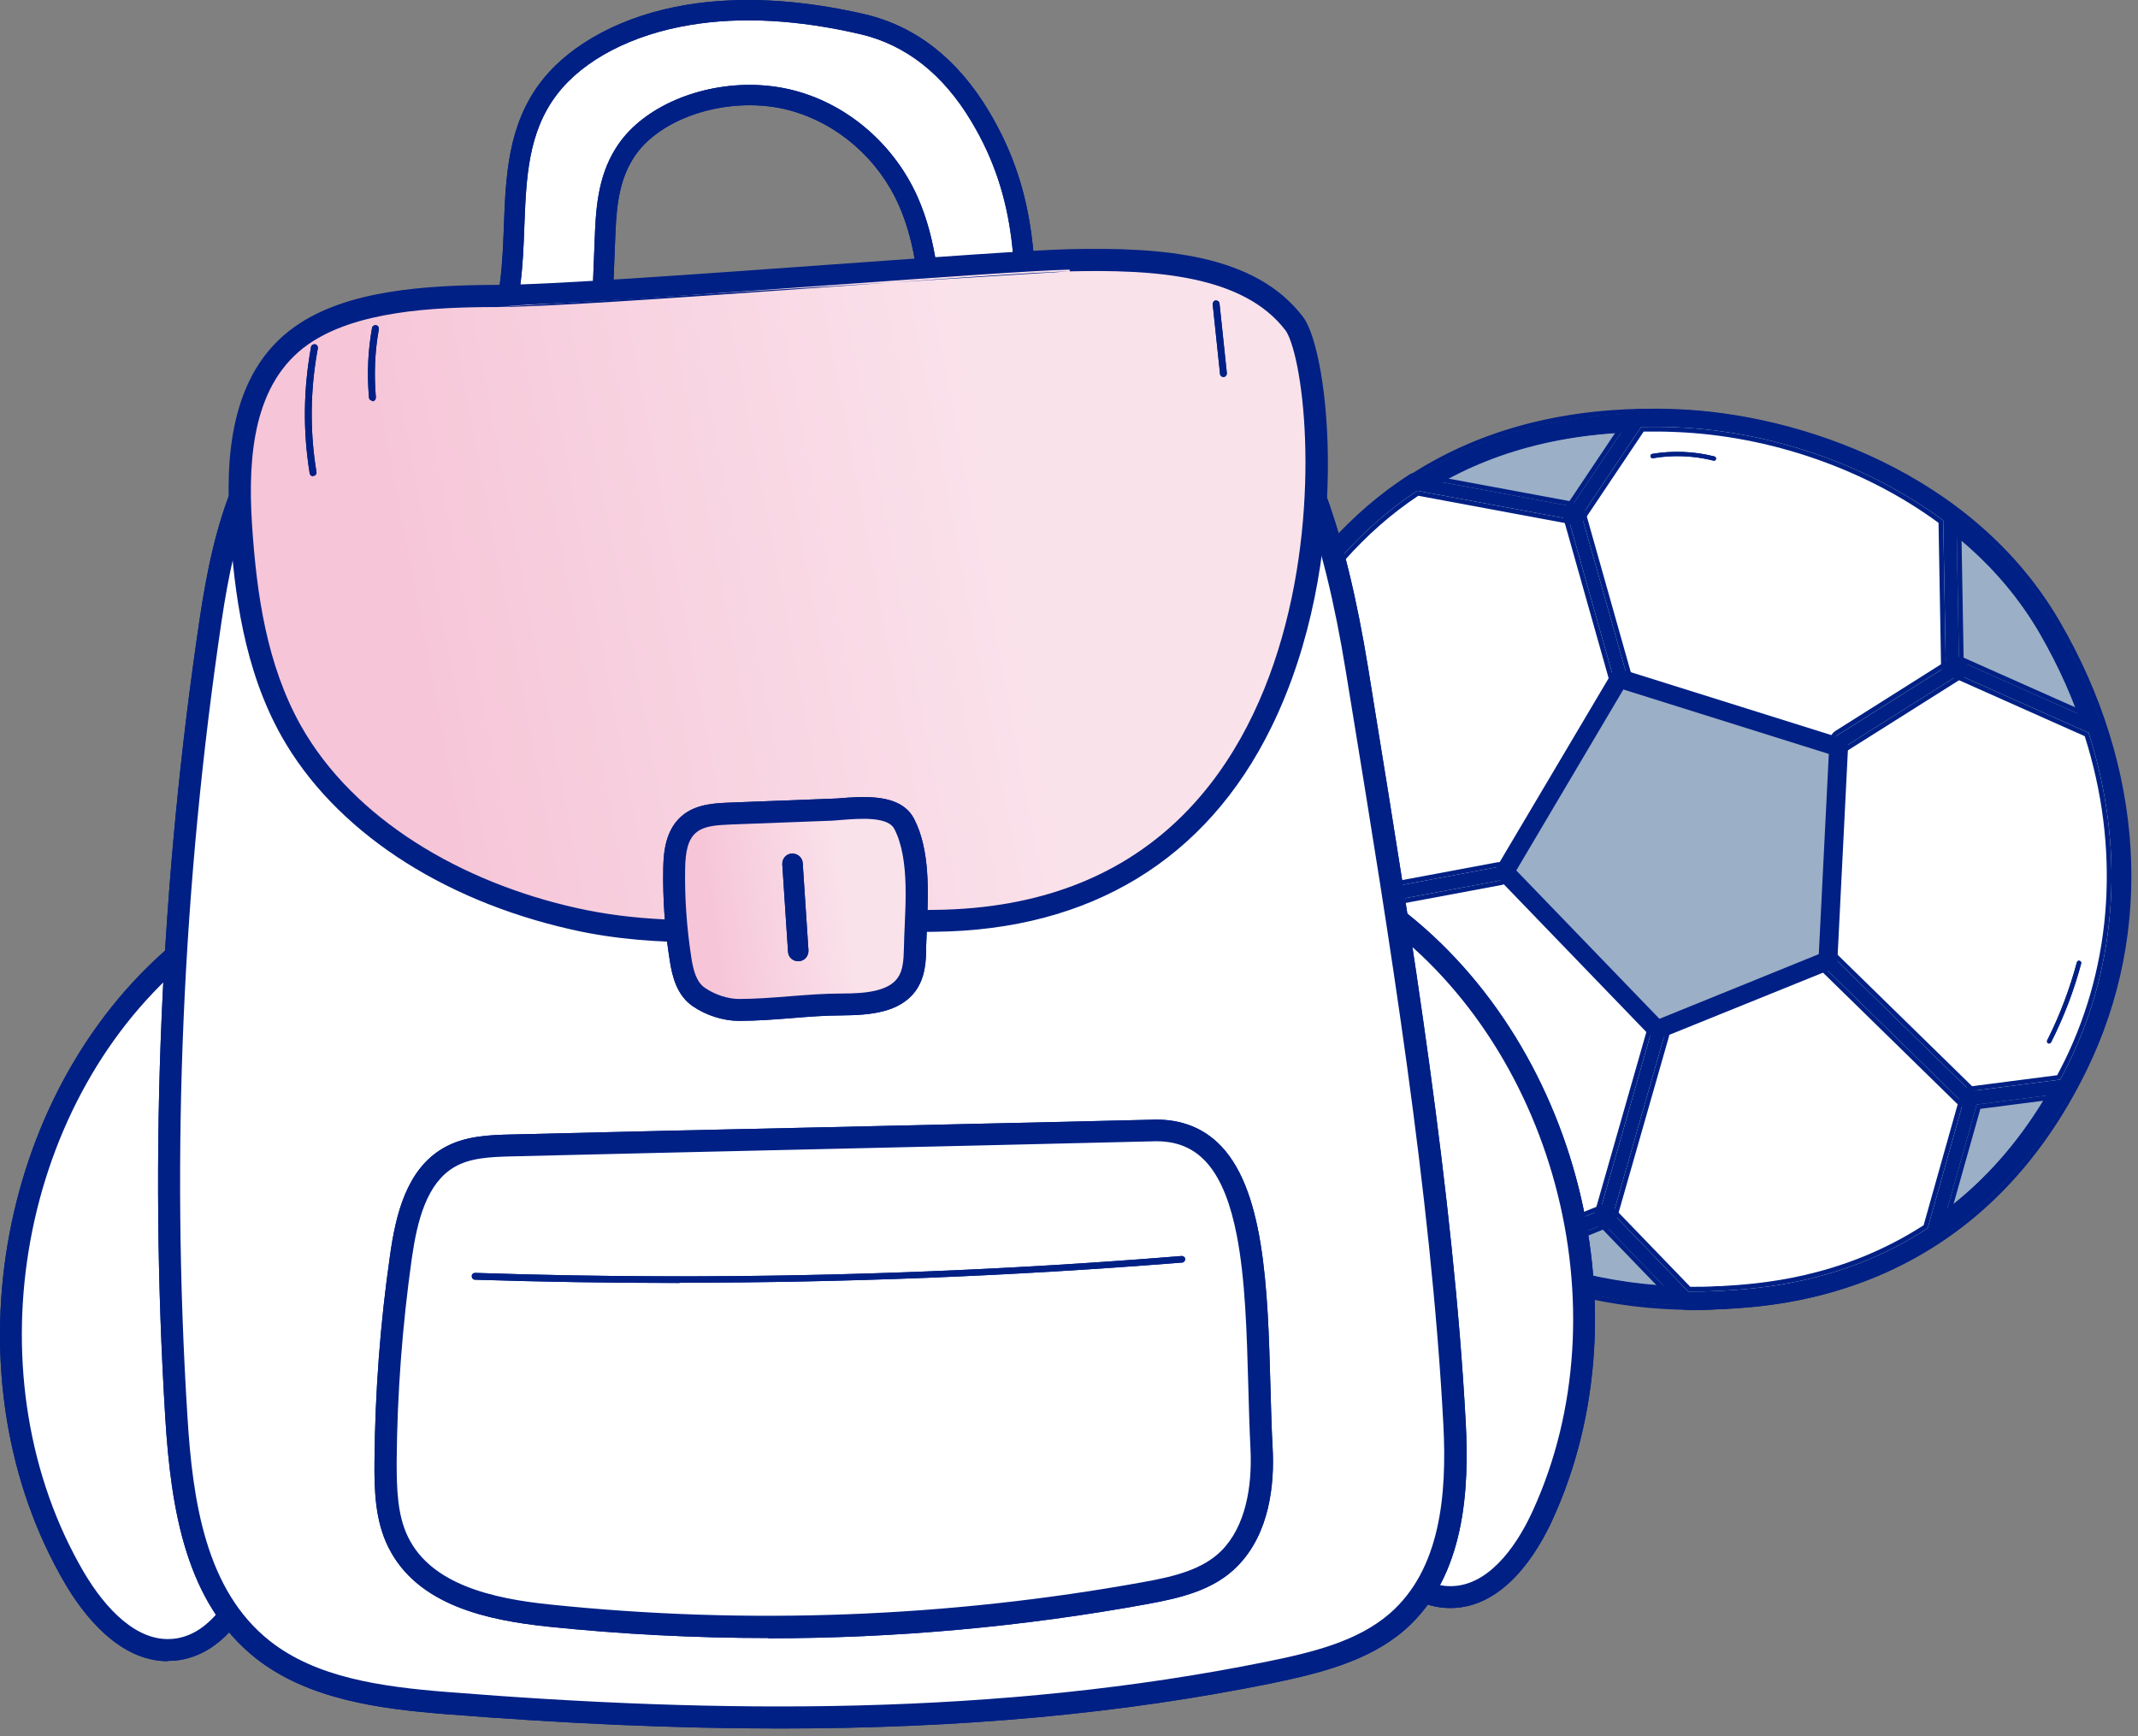 <svg xmlns="http://www.w3.org/2000/svg" width="181" height="147" viewBox="0 0 181 147" fill="none"><rect x="0" y="0" width="181" height="147" fill="#808080" stroke="none"/><path d="M141.965 35.608C124.976 34.919 114.399 42.543 107.879 54.425C101.358 66.306 102.323 81.693 110.037 92.87C117.751 104.047 131.772 110.646 145.532 109.849C149.94 109.589 166.517 109.099 175.746 90.206C181.578 78.279 180.185 64.545 173.511 53.062C166.823 41.579 153.093 36.052 141.965 35.608Z" fill="white"></path><path fill-rule="evenodd" clip-rule="evenodd" d="M141.926 36.607L141.925 36.607C133.594 36.269 126.899 37.97 121.505 41.163C116.108 44.358 111.949 49.087 108.755 54.906C102.422 66.446 103.354 81.427 110.86 92.302C118.367 103.179 132.047 109.628 145.473 108.851C145.578 108.845 145.689 108.839 145.807 108.832C150.608 108.56 166.095 107.684 174.848 89.767L174.848 89.766C180.51 78.186 179.18 64.807 172.647 53.565C166.182 42.466 152.828 37.042 141.926 36.607ZM173.511 53.062C180.185 64.545 181.578 78.279 175.746 90.206C166.736 108.65 150.725 109.555 145.867 109.83C145.748 109.837 145.637 109.843 145.532 109.849C131.772 110.646 117.751 104.047 110.037 92.87C102.323 81.693 101.358 66.306 107.879 54.425C114.399 42.543 124.976 34.919 141.965 35.608C153.093 36.052 166.823 41.579 173.511 53.062Z" fill="#002085"></path><path d="M143.266 110.493C129.965 110.493 116.924 103.864 109.562 93.192C101.695 81.786 100.822 66.108 107.373 54.15C114.674 40.829 126.322 34.414 141.996 35.042C152.236 35.455 166.776 40.355 174.016 52.787C181.164 65.066 181.991 78.8 176.282 90.467C172.379 98.444 166.731 104.139 159.475 107.385C153.629 109.988 148.409 110.279 145.899 110.417H145.577C144.812 110.478 144.047 110.493 143.282 110.493H143.266ZM139.822 36.144C125.526 36.144 115.225 42.238 108.384 54.716C102.031 66.291 102.889 81.495 110.511 92.549C118.072 103.512 131.802 110.08 145.501 109.284H145.822C159.46 108.503 169.348 102.011 175.241 89.962C180.782 78.632 179.97 65.296 173.021 53.369C166.026 41.335 151.914 36.604 141.95 36.206C141.231 36.175 140.526 36.16 139.822 36.16V36.144Z" fill="#002085"></path><path fill-rule="evenodd" clip-rule="evenodd" d="M145.577 110.417H145.899C148.409 110.279 153.629 109.988 159.475 107.385C166.731 104.139 172.379 98.444 176.282 90.467C181.991 78.8 181.164 65.066 174.016 52.787C166.776 40.355 152.236 35.455 141.996 35.042C126.322 34.414 114.674 40.829 107.373 54.15C100.822 66.108 101.695 81.786 109.562 93.192C116.924 103.864 129.965 110.493 143.266 110.493H143.282C144.047 110.493 144.812 110.478 145.577 110.417ZM139.822 36.16V36.144C139.487 36.144 139.154 36.148 138.822 36.154C125.045 36.434 115.065 42.531 108.384 54.716C102.031 66.291 102.889 81.495 110.511 92.549C118.072 103.512 131.802 110.08 145.501 109.284H145.822C159.46 108.503 169.348 102.011 175.241 89.962C180.782 78.632 179.97 65.296 173.021 53.369C166.026 41.335 151.914 36.604 141.95 36.206C141.231 36.175 140.526 36.16 139.822 36.16Z" fill="#002085"></path><path d="M141.964 35.608C124.975 34.919 114.398 42.543 107.878 54.425C101.357 66.306 102.322 81.693 110.036 92.87C117.75 104.047 131.771 110.646 145.531 109.849C149.939 109.589 166.516 109.099 175.745 90.206C181.577 78.279 180.184 64.545 173.51 53.062C166.822 41.579 153.092 36.052 141.964 35.608Z" fill="#9BAFC6"></path><path fill-rule="evenodd" clip-rule="evenodd" d="M141.925 36.607L141.924 36.607C133.593 36.269 126.898 37.97 121.505 41.163C116.107 44.358 111.948 49.087 108.754 54.906C102.421 66.446 103.353 81.427 110.859 92.302C118.366 103.179 132.046 109.628 145.472 108.851C145.577 108.845 145.688 108.839 145.806 108.832C150.607 108.56 166.094 107.684 174.847 89.767L174.847 89.766C180.509 78.186 179.179 64.807 172.646 53.565C166.181 42.466 152.827 37.042 141.925 36.607ZM173.51 53.062C180.184 64.545 181.577 78.279 175.745 90.206C166.735 108.65 150.724 109.555 145.866 109.83C145.747 109.837 145.636 109.843 145.531 109.849C131.771 110.646 117.75 104.047 110.036 92.87C102.322 81.693 101.357 66.306 107.878 54.425C114.398 42.543 124.975 34.919 141.964 35.608C153.092 36.052 166.822 41.579 173.51 53.062Z" fill="#002085"></path><path d="M143.266 110.493C129.965 110.493 116.924 103.864 109.562 93.192C101.695 81.786 100.822 66.108 107.373 54.15C114.674 40.829 126.322 34.414 141.996 35.042C152.236 35.455 166.776 40.355 174.016 52.787C181.164 65.066 181.991 78.8 176.282 90.467C172.379 98.444 166.731 104.139 159.475 107.385C153.629 109.988 148.409 110.279 145.899 110.417H145.577C144.812 110.478 144.047 110.493 143.282 110.493H143.266ZM139.822 36.144C125.526 36.144 115.225 42.238 108.384 54.716C102.031 66.291 102.889 81.495 110.511 92.549C118.072 103.512 131.802 110.08 145.501 109.284H145.822C159.46 108.503 169.348 102.011 175.241 89.962C180.782 78.632 179.97 65.296 173.021 53.369C166.026 41.335 151.914 36.604 141.95 36.206C141.231 36.175 140.526 36.16 139.822 36.16V36.144Z" fill="#002085"></path><path fill-rule="evenodd" clip-rule="evenodd" d="M109.232 93.419C101.281 81.89 100.397 66.05 107.022 53.957C110.704 47.24 115.492 42.247 121.351 39.015C127.21 35.783 134.115 34.326 142.011 34.642C152.329 35.058 167.028 39.992 174.362 52.586C181.569 64.967 182.415 78.843 176.641 90.642C172.702 98.692 166.989 104.461 159.638 107.75C153.722 110.384 148.44 110.677 145.92 110.816L145.91 110.816H145.593C144.818 110.878 144.046 110.893 143.281 110.893H143.266C129.84 110.893 116.673 104.204 109.232 93.419ZM145.577 110.416H145.899C148.409 110.279 153.628 109.988 159.475 107.385C166.73 104.139 172.378 98.443 176.281 90.466C181.99 78.8 181.164 65.066 174.016 52.787C166.776 40.354 152.235 35.455 141.995 35.042C126.322 34.414 114.674 40.829 107.373 54.149C100.822 66.107 101.694 81.785 109.562 93.192C116.924 103.863 129.965 110.493 143.266 110.493H143.281C144.047 110.493 144.812 110.478 145.577 110.416ZM139.822 36.159V36.144C139.688 36.144 139.555 36.145 139.422 36.146C125.334 36.258 115.161 42.354 108.383 54.716C102.031 66.291 102.888 81.494 110.511 92.549C118.072 103.511 131.802 110.08 145.501 109.283H145.822C159.46 108.503 169.348 102.011 175.24 89.961C180.781 78.631 179.97 65.296 173.021 53.369C166.026 41.334 151.914 36.603 141.95 36.205C141.23 36.175 140.526 36.159 139.822 36.159ZM145.81 108.883C159.301 108.108 169.055 101.699 174.881 89.785C180.357 78.588 179.565 65.394 172.675 53.57C165.775 41.698 151.821 37 141.934 36.605L141.933 36.605C141.219 36.574 140.52 36.559 139.822 36.559H139.422V36.546C132.503 36.602 126.559 38.112 121.511 41.095C116.366 44.135 112.127 48.721 108.734 54.908C102.456 66.348 103.302 81.389 110.84 92.322C118.319 103.165 131.913 109.672 145.477 108.884L145.489 108.883H145.81Z" fill="#002085"></path><path d="M174.781 91.936C175.087 91.37 175.378 90.803 175.668 90.206C180.107 81.127 180.352 71.006 177.276 61.621L165.291 56.277L165.077 43.769C158.143 38.532 149.418 35.899 141.888 35.593C140.77 35.547 139.684 35.547 138.612 35.562L133.332 43.432L119.862 40.936C114.796 44.212 110.847 48.852 107.801 54.409C105.459 58.681 104.082 63.412 103.638 68.235L110.633 76.717L106.224 85.888C107.204 88.323 108.459 90.665 109.959 92.839C114.138 98.887 120.168 103.603 127.01 106.527L135.934 102.914L142.668 109.88C143.602 109.88 144.52 109.88 145.454 109.819C148.255 109.651 156.031 109.39 163.684 104.322L166.898 92.931L174.781 91.921V91.936Z" fill="white"></path><path fill-rule="evenodd" clip-rule="evenodd" d="M166.898 92.931L163.684 104.322C156.327 109.194 148.857 109.623 145.802 109.798C145.679 109.805 145.563 109.812 145.454 109.819C144.521 109.88 143.602 109.88 142.669 109.88L135.934 102.914L127.01 106.527C120.169 103.603 114.138 98.887 109.959 92.839C108.459 90.665 107.204 88.322 106.225 85.888L110.633 76.717L103.638 68.235C104.082 63.412 105.459 58.681 107.801 54.409C110.847 48.851 114.796 44.212 119.862 40.936L133.332 43.431L138.613 35.562C139.684 35.546 140.771 35.546 141.888 35.592C149.419 35.898 158.143 38.532 165.077 43.768L165.291 56.277L177.276 61.62C180.352 71.006 180.108 81.126 175.669 90.206C175.455 90.645 175.241 91.068 175.021 91.486C174.944 91.631 174.867 91.776 174.789 91.92C174.787 91.924 174.785 91.929 174.783 91.933C174.782 91.934 174.781 91.935 174.781 91.936V91.92L166.898 92.931ZM174.796 92.041L174.832 92.317L167.211 93.294L164.029 104.574L163.905 104.656C156.457 109.588 148.895 110.022 145.829 110.198C145.705 110.205 145.588 110.211 145.479 110.218C144.533 110.28 143.604 110.28 142.675 110.28H142.499L135.834 103.386L127.006 106.96L126.853 106.895C119.948 103.943 113.856 99.182 109.63 93.066C108.113 90.868 106.844 88.499 105.854 86.037L105.788 85.874L110.162 76.774L103.225 68.362L103.24 68.198C103.688 63.324 105.081 58.54 107.451 54.217C110.521 48.614 114.512 43.919 119.645 40.6L119.779 40.513L133.146 42.99L138.397 35.164L138.607 35.161C139.682 35.146 140.777 35.146 141.904 35.193C149.506 35.502 158.312 38.158 165.318 43.449L165.473 43.566L165.687 56.015L177.601 61.327L177.656 61.496C180.761 70.968 180.518 81.198 176.028 90.381C176.028 90.382 176.028 90.381 176.028 90.381M174.796 92.041L175.133 92.126C175.442 91.555 175.735 90.983 176.028 90.381" fill="#002085"></path><path d="M143.235 110.493C143.036 110.493 142.853 110.493 142.654 110.493C142.501 110.493 142.347 110.431 142.256 110.324L135.796 103.633L127.225 107.109C127.087 107.17 126.919 107.17 126.781 107.109C119.618 104.047 113.648 99.255 109.485 93.222C107.985 91.048 106.715 88.675 105.689 86.149C105.628 85.996 105.628 85.827 105.689 85.689L109.929 76.855L103.179 68.648C103.087 68.526 103.041 68.388 103.057 68.235C103.516 63.182 104.939 58.452 107.281 54.18C110.526 48.27 114.643 43.661 119.541 40.507C119.664 40.431 119.817 40.4 119.955 40.431L133.057 42.865L138.123 35.302C138.23 35.148 138.398 35.057 138.582 35.041C139.684 35.011 140.786 35.026 141.888 35.072C150.307 35.409 158.878 38.44 165.398 43.355C165.536 43.462 165.628 43.631 165.628 43.799L165.842 55.941L177.506 61.131C177.659 61.192 177.766 61.33 177.812 61.483C181.057 71.374 180.475 81.678 176.174 90.497C175.883 91.094 175.577 91.676 175.271 92.258C175.179 92.426 175.026 92.533 174.842 92.549L167.342 93.513L164.235 104.537C164.205 104.675 164.113 104.782 164.006 104.858C156.49 109.85 148.99 110.263 145.791 110.447H145.485C144.766 110.508 144.001 110.523 143.235 110.523V110.493ZM142.914 109.344C143.771 109.344 144.613 109.344 145.424 109.283H145.73C148.807 109.099 155.985 108.686 163.194 103.986L166.348 92.793C166.409 92.579 166.592 92.411 166.822 92.38L174.414 91.4C174.674 90.926 174.919 90.436 175.164 89.946C179.296 81.479 179.893 71.573 176.817 62.034L165.062 56.798C164.863 56.706 164.725 56.507 164.725 56.277L164.511 44.059C158.205 39.374 149.97 36.496 141.873 36.174C140.893 36.128 139.914 36.128 138.934 36.144L133.822 43.769C133.7 43.952 133.47 44.059 133.24 44.013L119.985 41.548C115.347 44.595 111.414 49.02 108.307 54.685C106.072 58.742 104.71 63.244 104.235 68.051L111.077 76.35C111.215 76.518 111.245 76.763 111.154 76.962L106.853 85.904C107.817 88.261 109.026 90.482 110.419 92.518C114.414 98.305 120.138 102.929 126.995 105.899L135.705 102.378C135.919 102.286 136.164 102.347 136.332 102.516L142.898 109.314L142.914 109.344Z" fill="#002085"></path><path fill-rule="evenodd" clip-rule="evenodd" d="M143.635 110.521C143.502 110.522 143.368 110.523 143.235 110.523V110.492H142.653C142.5 110.492 142.347 110.431 142.255 110.324L135.796 103.633L127.225 107.109C127.087 107.17 126.919 107.17 126.781 107.109C119.617 104.046 113.648 99.254 109.485 93.222C107.985 91.048 106.714 88.674 105.689 86.148C105.628 85.995 105.628 85.827 105.689 85.689L109.929 76.855L103.179 68.648C103.087 68.526 103.041 68.388 103.056 68.235C103.515 63.182 104.939 58.451 107.281 54.179C110.526 48.269 114.643 43.661 119.541 40.507C119.663 40.43 119.816 40.4 119.954 40.43L133.056 42.865L138.123 35.301C138.23 35.148 138.398 35.056 138.582 35.041C139.684 35.01 140.786 35.026 141.888 35.072C150.306 35.408 158.878 38.44 165.398 43.355C165.536 43.462 165.628 43.63 165.628 43.799L165.842 55.94L177.505 61.13C177.658 61.192 177.766 61.33 177.811 61.483C181.056 71.373 180.475 81.677 176.174 90.496C175.883 91.094 175.577 91.675 175.271 92.257C175.179 92.426 175.026 92.533 174.842 92.548L167.342 93.513L164.235 104.536C164.204 104.674 164.112 104.781 164.005 104.858C156.518 109.831 149.046 110.259 145.827 110.444L145.791 110.446H145.485C144.891 110.497 144.266 110.516 143.635 110.521ZM145.502 110.846C144.771 110.908 143.998 110.923 143.235 110.923H142.835V110.892H142.653C142.41 110.892 142.142 110.799 141.961 110.595L135.696 104.105L127.38 107.477C127.141 107.581 126.859 107.58 126.621 107.475C119.394 104.386 113.364 99.547 109.156 93.449C107.638 91.25 106.354 88.851 105.318 86.299L105.317 86.297C105.22 86.054 105.214 85.773 105.323 85.526L105.328 85.516L109.458 76.912L102.864 68.895L102.859 68.888C102.716 68.697 102.632 68.462 102.658 68.197C103.122 63.092 104.561 58.308 106.93 53.987C110.201 48.029 114.362 43.366 119.324 40.171L119.329 40.168C119.53 40.042 119.786 39.986 120.033 40.038L132.87 42.423L137.795 35.072C137.974 34.816 138.253 34.667 138.549 34.642L138.56 34.641L138.571 34.641C139.684 34.61 140.795 34.626 141.904 34.672C150.402 35.012 159.052 38.07 165.639 43.035L165.644 43.039C165.864 43.21 166.026 43.488 166.028 43.794L166.237 55.678L177.662 60.762C177.942 60.878 178.119 61.12 178.193 61.362C181.466 71.344 180.882 81.754 176.533 90.672C176.24 91.275 175.931 91.861 175.626 92.441L175.625 92.444L175.622 92.449C175.474 92.72 175.212 92.915 174.885 92.946L167.655 93.876L164.622 104.636C164.561 104.893 164.393 105.072 164.238 105.183L164.227 105.191C156.649 110.224 149.088 110.658 145.855 110.843L145.802 110.846H145.502ZM136.332 102.515L142.898 109.313L142.913 109.344C143.771 109.344 144.612 109.344 145.424 109.283H145.73L145.763 109.281C148.857 109.096 156.01 108.669 163.194 103.985L166.347 92.793C166.408 92.579 166.592 92.41 166.822 92.38L174.413 91.4C174.673 90.926 174.918 90.436 175.163 89.947L175.163 89.945C179.296 81.478 179.893 71.572 176.817 62.034L165.061 56.797C164.862 56.706 164.725 56.507 164.725 56.277L164.51 44.059C158.204 39.374 149.97 36.495 141.873 36.174C140.893 36.128 139.913 36.128 138.934 36.143L133.822 43.768C133.699 43.952 133.47 44.059 133.24 44.013L119.985 41.548C115.347 44.595 111.413 49.02 108.306 54.685C106.072 58.742 104.709 63.243 104.235 68.051L111.077 76.349C111.214 76.518 111.245 76.763 111.153 76.962L106.852 85.903C107.816 88.261 109.026 90.481 110.418 92.517C114.413 98.305 120.138 102.929 126.995 105.899L135.704 102.378C135.919 102.286 136.163 102.347 136.332 102.515ZM127.001 105.465L135.547 102.01C135.548 102.009 135.549 102.009 135.551 102.008C135.934 101.846 136.347 101.965 136.615 102.233L136.62 102.237L143.097 108.944C143.892 108.944 144.657 108.94 145.394 108.884L145.409 108.883H145.718L145.734 108.882C148.796 108.699 155.798 108.281 162.85 103.732L165.963 92.683C166.065 92.323 166.374 92.036 166.769 91.983L166.77 91.983L174.159 91.029C174.38 90.619 174.591 90.196 174.805 89.768C178.864 81.451 179.475 71.72 176.49 62.326L164.894 57.161C164.562 57.008 164.326 56.673 164.325 56.281L164.114 44.263C157.895 39.696 149.808 36.889 141.857 36.574L141.854 36.574C140.955 36.531 140.055 36.528 139.149 36.54L134.154 43.99C134.154 43.99 134.155 43.99 134.154 43.99C133.949 44.298 133.562 44.484 133.165 44.406L120.071 41.971C115.554 44.973 111.708 49.315 108.657 54.877C106.475 58.838 105.134 63.23 104.65 67.925L111.386 76.096C111.622 76.384 111.672 76.793 111.516 77.129L111.514 77.135L107.29 85.916C108.232 88.186 109.403 90.325 110.748 92.291C114.668 97.969 120.276 102.521 127.001 105.465Z" fill="#002085"></path><path d="M136.974 57.182L155.862 63.107L154.944 81.465L140.235 87.436L127.117 73.84L136.974 57.182Z" fill="#9BAFC6"></path><path fill-rule="evenodd" clip-rule="evenodd" d="M137.431 58.373L128.366 73.694L140.485 86.255L153.977 80.778L154.825 63.83L137.431 58.373ZM155.862 63.107L136.974 57.182L127.117 73.84L140.235 87.436L154.944 81.465L155.862 63.107Z" fill="#002085"></path><path d="M140.235 88.002C140.082 88.002 139.929 87.941 139.821 87.833L126.704 74.237C126.52 74.054 126.49 73.763 126.628 73.548L136.5 56.89C136.638 56.661 136.913 56.553 137.174 56.63L156.061 62.555C156.306 62.632 156.475 62.877 156.459 63.137L155.541 81.495C155.541 81.724 155.388 81.908 155.189 82L140.464 87.956C140.464 87.956 140.327 88.002 140.25 88.002H140.235ZM127.821 73.763L140.373 86.761L154.393 81.081L155.265 63.535L137.235 57.87L127.821 73.763Z" fill="#002085"></path><path d="M137.129 57.745C136.884 57.745 136.654 57.577 136.577 57.332L132.736 43.736C132.644 43.43 132.827 43.108 133.134 43.032C133.44 42.94 133.761 43.123 133.838 43.43L137.68 57.026C137.771 57.332 137.588 57.653 137.282 57.73C137.236 57.73 137.174 57.745 137.129 57.745Z" fill="#002085"></path><path fill-rule="evenodd" clip-rule="evenodd" d="M136.192 57.442L136.192 57.442L132.351 43.849C132.197 43.329 132.505 42.783 133.027 42.648C133.546 42.497 134.089 42.806 134.224 43.328L138.063 56.916C138.218 57.438 137.906 57.988 137.378 58.12L137.331 58.132H137.288C137.283 58.132 137.276 58.133 137.261 58.135C137.249 58.137 137.229 58.14 137.209 58.142C137.189 58.144 137.16 58.147 137.128 58.147C136.704 58.147 136.323 57.861 136.195 57.453L136.192 57.442ZM137.679 57.027L133.837 43.431C133.761 43.125 133.439 42.941 133.133 43.033C132.827 43.11 132.644 43.431 132.735 43.737L136.577 57.333C136.654 57.578 136.883 57.747 137.128 57.747C137.151 57.747 137.178 57.743 137.205 57.739C137.232 57.735 137.258 57.731 137.281 57.731C137.587 57.655 137.771 57.333 137.679 57.027Z" fill="#002085"></path><path d="M155.909 63.273C155.725 63.273 155.526 63.182 155.419 63.013C155.25 62.738 155.327 62.385 155.603 62.217L165.307 56.093C165.582 55.924 165.934 56.001 166.103 56.276C166.271 56.552 166.194 56.904 165.919 57.073L156.215 63.197C156.123 63.258 156.016 63.289 155.909 63.289V63.273Z" fill="#002085"></path><path fill-rule="evenodd" clip-rule="evenodd" d="M155.908 63.288C155.952 63.288 155.996 63.283 156.038 63.273C156.1 63.258 156.16 63.233 156.214 63.196L165.918 57.072C166.194 56.904 166.27 56.551 166.102 56.276C165.934 56 165.582 55.924 165.306 56.092L155.602 62.216C155.326 62.385 155.25 62.737 155.418 63.013C155.525 63.181 155.724 63.273 155.908 63.273V63.288ZM155.508 63.588C155.341 63.516 155.188 63.395 155.081 63.227L155.077 63.221C154.799 62.767 154.92 62.166 155.391 61.877L165.097 55.751C165.552 55.473 166.154 55.594 166.443 56.067C166.721 56.521 166.6 57.122 166.13 57.412L156.431 63.532C156.272 63.637 156.089 63.688 155.908 63.688H155.508V63.588Z" fill="#002085"></path><path d="M110.357 77.65C110.082 77.65 109.852 77.451 109.791 77.175C109.73 76.869 109.944 76.563 110.25 76.501L126.857 73.393C127.163 73.332 127.469 73.546 127.531 73.853C127.592 74.159 127.378 74.465 127.071 74.526L110.464 77.634C110.464 77.634 110.388 77.634 110.357 77.634V77.65Z" fill="#002085"></path><path fill-rule="evenodd" clip-rule="evenodd" d="M110.757 78.049H110.357C109.876 78.049 109.498 77.702 109.4 77.262L109.398 77.253L109.398 77.253C109.292 76.72 109.659 76.212 110.171 76.109L110.176 76.108L110.176 76.108L126.781 73C127.314 72.895 127.82 73.263 127.923 73.774C128.029 74.307 127.662 74.816 127.15 74.918L127.145 74.919L127.145 74.919L110.757 77.986V78.049ZM110.464 77.634L127.071 74.526C127.377 74.465 127.592 74.159 127.53 73.853C127.469 73.546 127.163 73.332 126.857 73.393L110.25 76.501C109.944 76.562 109.729 76.869 109.791 77.175C109.817 77.295 109.876 77.401 109.957 77.482C110.031 77.556 110.123 77.61 110.226 77.634C110.268 77.644 110.312 77.65 110.357 77.65V77.634H110.464Z" fill="#002085"></path><path d="M135.889 103.678C135.889 103.678 135.782 103.678 135.736 103.663C135.43 103.571 135.261 103.25 135.338 102.959L139.807 87.327C139.899 87.02 140.205 86.852 140.511 86.928C140.817 87.02 140.986 87.327 140.909 87.633L136.44 103.265C136.363 103.51 136.134 103.678 135.889 103.678Z" fill="#002085"></path><path fill-rule="evenodd" clip-rule="evenodd" d="M135.888 104.078L135.888 103.678C136.133 103.678 136.363 103.51 136.439 103.265L140.909 87.632C140.985 87.326 140.817 87.02 140.511 86.928C140.205 86.852 139.899 87.02 139.807 87.326L135.337 102.958C135.261 103.249 135.429 103.571 135.735 103.663C135.781 103.678 135.888 103.678 135.888 103.678L135.888 104.078L135.885 104.078L135.88 104.078L135.862 104.078C135.848 104.077 135.828 104.077 135.805 104.075L135.804 104.075C135.776 104.074 135.694 104.069 135.618 104.045C135.102 103.889 134.82 103.351 134.95 102.857L134.953 102.848L139.424 87.211C139.578 86.696 140.099 86.413 140.608 86.54L140.617 86.542L140.626 86.545C141.141 86.7 141.424 87.221 141.297 87.729L141.294 87.742L136.821 103.384C136.694 103.792 136.312 104.078 135.888 104.078Z" fill="#002085"></path><path d="M166.317 93.283C166.179 93.283 166.026 93.222 165.919 93.115L154.332 81.784C154.103 81.57 154.103 81.203 154.332 80.973C154.547 80.743 154.914 80.743 155.144 80.973L166.73 92.303C166.96 92.517 166.96 92.885 166.73 93.115C166.623 93.237 166.47 93.283 166.317 93.283Z" fill="#002085"></path><path fill-rule="evenodd" clip-rule="evenodd" d="M165.638 93.399L154.055 82.073C153.656 81.696 153.67 81.074 154.044 80.695C154.422 80.296 155.045 80.311 155.424 80.688L167.007 92.014C167.404 92.389 167.392 93.008 167.022 93.388C166.817 93.615 166.541 93.683 166.317 93.683C166.072 93.683 165.819 93.579 165.638 93.399ZM166.73 93.114C166.96 92.884 166.96 92.517 166.73 92.303L155.143 80.973C154.914 80.743 154.546 80.743 154.332 80.973C154.102 81.202 154.102 81.57 154.332 81.784L165.919 93.114C166.026 93.221 166.179 93.282 166.317 93.282C166.47 93.282 166.623 93.237 166.73 93.114Z" fill="#002085"></path><path d="M106.853 66.856C106.745 66.856 106.669 66.764 106.669 66.657C106.883 63.028 107.939 59.415 109.7 56.23C109.745 56.139 109.868 56.108 109.96 56.154C110.052 56.2 110.082 56.322 110.036 56.414C108.307 59.553 107.281 63.105 107.052 66.672C107.052 66.78 106.96 66.856 106.868 66.856H106.853Z" fill="#002085"></path><path fill-rule="evenodd" clip-rule="evenodd" d="M106.729 65.868C106.705 66.128 106.685 66.388 106.669 66.648C106.669 66.651 106.669 66.654 106.669 66.657C106.669 66.662 106.669 66.667 106.669 66.672C106.676 66.773 106.751 66.856 106.853 66.856H106.868C106.958 66.856 107.047 66.783 107.051 66.68C107.052 66.677 107.052 66.675 107.052 66.672C107.052 66.667 107.052 66.662 107.053 66.657C107.069 66.403 107.09 66.149 107.114 65.895C107.409 62.851 108.28 59.839 109.669 57.107C109.788 56.875 109.91 56.644 110.035 56.416C110.036 56.415 110.036 56.415 110.036 56.414C110.038 56.41 110.04 56.406 110.042 56.402C110.079 56.312 110.048 56.198 109.96 56.154C109.868 56.108 109.747 56.138 109.7 56.229C109.7 56.23 109.7 56.23 109.7 56.23C109.697 56.234 109.695 56.239 109.693 56.242C109.568 56.468 109.448 56.696 109.33 56.925C107.912 59.7 107.016 62.768 106.729 65.868Z" fill="#002085"></path><path d="M109.347 66.672C109.347 66.672 109.316 66.672 109.301 66.672C109.194 66.642 109.133 66.535 109.163 66.443L110.281 62.171C110.311 62.064 110.403 62.003 110.51 62.033C110.617 62.064 110.678 62.171 110.648 62.263L109.53 66.535C109.515 66.626 109.423 66.672 109.347 66.672Z" fill="#002085"></path><path fill-rule="evenodd" clip-rule="evenodd" d="M110.648 62.263C110.678 62.171 110.617 62.064 110.51 62.033C110.412 62.005 110.328 62.054 110.29 62.144C110.287 62.151 110.284 62.159 110.282 62.167C110.281 62.169 110.281 62.17 110.281 62.171L109.163 66.443C109.16 66.453 109.158 66.462 109.156 66.472C109.146 66.556 109.205 66.645 109.301 66.672H109.347C109.415 66.672 109.496 66.636 109.523 66.563C109.526 66.555 109.528 66.547 109.53 66.539C109.53 66.537 109.53 66.536 109.53 66.535L110.648 62.263Z" fill="#002085"></path><path d="M173.496 88.352C173.496 88.352 173.434 88.352 173.404 88.337C173.312 88.291 173.266 88.168 173.312 88.077C174.368 85.979 175.21 83.759 175.822 81.478C175.853 81.371 175.96 81.309 176.052 81.34C176.159 81.371 176.22 81.478 176.19 81.57C175.577 83.866 174.72 86.117 173.649 88.23C173.618 88.291 173.542 88.337 173.48 88.337L173.496 88.352Z" fill="#002085"></path><path fill-rule="evenodd" clip-rule="evenodd" d="M173.496 88.336C173.502 88.335 173.509 88.334 173.515 88.332C173.564 88.321 173.614 88.286 173.641 88.243C173.642 88.242 173.642 88.242 173.642 88.242C173.644 88.238 173.647 88.234 173.649 88.23C173.659 88.209 173.669 88.189 173.68 88.169C173.69 88.148 173.7 88.128 173.71 88.107C173.806 87.917 173.9 87.725 173.992 87.532C174.791 85.863 175.457 84.116 175.976 82.334C176.049 82.084 176.119 81.833 176.186 81.582C176.187 81.58 176.187 81.578 176.188 81.576C176.188 81.574 176.189 81.572 176.19 81.57C176.22 81.478 176.159 81.371 176.052 81.34C175.968 81.312 175.872 81.36 175.832 81.45C175.829 81.457 175.826 81.465 175.824 81.472C175.823 81.474 175.823 81.476 175.822 81.478C175.755 81.729 175.684 81.98 175.611 82.231C175.095 83.995 174.441 85.718 173.657 87.372C173.604 87.484 173.55 87.595 173.496 87.706C173.491 87.717 173.485 87.727 173.48 87.737C173.427 87.846 173.373 87.954 173.319 88.063C173.319 88.063 173.318 88.064 173.318 88.064C173.316 88.069 173.314 88.073 173.312 88.077C173.266 88.168 173.312 88.291 173.404 88.337C173.421 88.345 173.446 88.349 173.466 88.351C173.472 88.351 173.476 88.352 173.48 88.352C173.49 88.352 173.496 88.352 173.496 88.352L173.48 88.337C173.485 88.337 173.49 88.337 173.496 88.336Z" fill="#002085"></path><path d="M145.087 38.992C145.087 38.992 145.056 38.992 145.041 38.992C143.388 38.579 141.628 38.502 139.944 38.793C139.837 38.808 139.745 38.747 139.73 38.64C139.715 38.533 139.776 38.441 139.883 38.426C141.613 38.135 143.434 38.211 145.133 38.64C145.24 38.671 145.301 38.763 145.271 38.87C145.255 38.962 145.164 39.007 145.087 39.007V38.992Z" fill="#002085"></path><path fill-rule="evenodd" clip-rule="evenodd" d="M145.271 38.87C145.301 38.763 145.24 38.671 145.133 38.64C145.132 38.64 145.131 38.639 145.129 38.639C145.115 38.636 145.101 38.632 145.087 38.629C145.072 38.625 145.056 38.621 145.041 38.617C144.816 38.562 144.588 38.513 144.359 38.471C143.15 38.245 141.897 38.193 140.672 38.319C140.41 38.346 140.15 38.381 139.891 38.424C139.889 38.425 139.886 38.425 139.883 38.426C139.882 38.426 139.881 38.426 139.881 38.426C139.775 38.442 139.715 38.533 139.73 38.64C139.745 38.744 139.832 38.805 139.936 38.794C139.938 38.794 139.941 38.794 139.944 38.793C139.944 38.793 139.944 38.793 139.944 38.793C140.202 38.748 140.463 38.712 140.724 38.685C141.906 38.561 143.111 38.611 144.279 38.827C144.532 38.873 144.784 38.928 145.033 38.99C145.036 38.991 145.038 38.992 145.041 38.992H145.087V39.007C145.113 39.007 145.14 39.002 145.165 38.992C145.216 38.972 145.26 38.931 145.271 38.87Z" fill="#002085"></path><path d="M15.123 80.636C0.386 93.093 -3.581 116.854 6.244 133.625C8.135 136.831 11.11 140.107 14.777 139.738C18.443 139.369 20.75 135.54 21.949 131.987C24.462 124.582 24.808 116.6 25.154 108.757C25.546 99.668 25.708 89.748 20.334 82.436C19.642 81.49 18.051 80.659 15.146 80.613L15.123 80.636Z" fill="white"></path><path fill-rule="evenodd" clip-rule="evenodd" d="M15.506 81.624C18.005 81.73 19.122 82.472 19.527 83.026L19.529 83.028C24.661 90.012 24.55 99.56 24.155 108.713C23.808 116.584 23.462 124.419 21.002 131.666L21.001 131.667C20.425 133.375 19.597 135.1 18.514 136.423C17.435 137.742 16.162 138.594 14.676 138.743C13.19 138.893 11.785 138.315 10.476 137.248C9.163 136.176 8.017 134.663 7.106 133.118C-2.416 116.861 1.361 93.822 15.506 81.624ZM6.244 133.625C-3.581 116.854 0.386 93.093 15.123 80.636L15.146 80.613C18.051 80.659 19.642 81.49 20.334 82.436C25.708 89.748 25.546 99.668 25.154 108.757L25.151 108.822C24.806 116.645 24.456 124.603 21.949 131.987C20.75 135.54 18.443 139.369 14.777 139.738C11.11 140.107 8.135 136.831 6.244 133.625Z" fill="#002085"></path><path d="M14.2 140.638C10.003 140.638 6.982 136.578 5.506 134.063C-4.526 116.946 -0.467 92.701 14.569 79.967C14.731 79.829 14.915 79.76 15.123 79.76C18.697 79.806 20.312 80.959 21.003 81.928C26.354 89.218 26.4 98.791 25.985 108.78C25.662 116.577 25.316 124.651 22.733 132.241C21.741 135.171 19.412 140.13 14.823 140.592C14.592 140.592 14.385 140.615 14.177 140.615L14.2 140.638ZM15.422 81.513C1.217 93.762 -2.589 116.877 6.982 133.187C8.32 135.47 11.087 139.231 14.685 138.885C18.282 138.516 20.265 134.225 21.119 131.71C23.609 124.351 23.932 116.416 24.278 108.734C24.693 99.068 24.647 89.818 19.643 82.966C19.343 82.551 18.328 81.605 15.446 81.513H15.422Z" fill="#002085"></path><path fill-rule="evenodd" clip-rule="evenodd" d="M21.003 81.928C20.312 80.959 18.697 79.806 15.123 79.76C14.915 79.76 14.731 79.829 14.569 79.967C-0.467 92.701 -4.526 116.946 5.506 134.063C6.785 136.242 9.224 139.581 12.583 140.434C13.086 140.562 13.61 140.634 14.154 140.638C14.162 140.638 14.17 140.638 14.177 140.638C14.185 140.638 14.193 140.638 14.2 140.638L14.177 140.615C14.185 140.615 14.193 140.615 14.2 140.615C14.208 140.615 14.216 140.614 14.224 140.614C14.309 140.613 14.395 140.608 14.483 140.604C14.592 140.598 14.705 140.592 14.823 140.592C15.044 140.569 15.26 140.537 15.471 140.494C19.634 139.657 21.789 135.029 22.733 132.241C25.316 124.651 25.662 116.577 25.985 108.78C26.4 98.791 26.354 89.218 21.003 81.928ZM19.643 82.966C19.343 82.551 18.328 81.605 15.446 81.513H15.422C1.217 93.762 -2.589 116.877 6.982 133.187C8.32 135.47 11.087 139.231 14.685 138.885C18.282 138.516 20.265 134.225 21.119 131.71C23.571 124.465 23.922 116.661 24.262 109.091C24.267 108.972 24.273 108.853 24.278 108.734C24.693 99.068 24.647 89.818 19.643 82.966Z" fill="#002085"></path><path d="M116.524 76.507C132.414 87.419 138.756 110.672 130.661 128.343C129.116 131.734 126.464 135.286 122.797 135.286C119.107 135.286 116.432 131.688 114.887 128.273C111.658 121.145 110.505 113.256 109.375 105.482C108.084 96.462 106.931 86.612 111.543 78.814C112.143 77.799 113.642 76.807 116.524 76.484V76.507Z" fill="white"></path><path fill-rule="evenodd" clip-rule="evenodd" d="M116.524 76.484C116.459 76.492 116.394 76.499 116.33 76.507C116.048 76.543 115.78 76.585 115.524 76.632C113.287 77.051 112.069 77.924 111.543 78.814C106.931 86.612 108.084 96.462 109.375 105.482C110.505 113.256 111.658 121.145 114.887 128.273C116.432 131.688 119.107 135.286 122.797 135.286C126.464 135.286 129.116 131.734 130.661 128.343C138.755 110.673 132.415 87.422 116.527 76.509C116.526 76.509 116.525 76.508 116.524 76.507V76.484ZM116.241 77.528C113.792 77.874 112.757 78.725 112.404 79.323L112.404 79.323C107.999 86.77 109.064 96.254 110.365 105.339C111.499 113.138 112.638 120.884 115.798 127.861L115.798 127.861C116.541 129.503 117.536 131.141 118.746 132.354C119.952 133.563 121.303 134.286 122.797 134.286C124.282 134.286 125.622 133.572 126.818 132.378C128.019 131.18 129.008 129.559 129.751 127.928L129.752 127.926C137.599 110.797 131.517 88.242 116.241 77.528Z" fill="#002085"></path><path d="M122.797 136.14C118.208 136.14 115.371 131.434 114.103 128.619C110.782 121.33 109.652 113.325 108.522 105.597C107.092 95.7 106.193 86.15 110.782 78.376C111.382 77.338 112.858 76.023 116.432 75.631C116.64 75.608 116.847 75.654 117.009 75.769C133.244 86.911 139.702 110.649 131.422 128.689C130.154 131.457 127.317 136.14 122.774 136.14H122.797ZM116.317 77.407C113.457 77.799 112.558 78.837 112.281 79.276C107.969 86.565 108.845 95.793 110.229 105.366C111.313 112.979 112.443 120.845 115.671 127.904C116.778 130.326 119.154 134.41 122.797 134.41C126.395 134.41 128.77 130.373 129.877 127.973C137.764 110.787 131.676 88.18 116.317 77.407Z" fill="#002085"></path><path fill-rule="evenodd" clip-rule="evenodd" d="M108.522 105.597C108.542 105.731 108.561 105.865 108.581 105.999C109.692 113.602 110.84 121.456 114.103 128.619C115.369 131.429 118.199 136.124 122.774 136.14C122.778 136.14 122.782 136.14 122.786 136.14C122.782 136.14 122.778 136.14 122.774 136.14H122.797C122.793 136.14 122.79 136.14 122.786 136.14C122.79 136.14 122.793 136.14 122.797 136.14C127.327 136.124 130.156 131.452 131.422 128.689C139.702 110.649 133.244 86.911 117.009 75.769C116.847 75.654 116.64 75.608 116.432 75.631C112.858 76.023 111.382 77.338 110.782 78.376C106.193 86.15 107.092 95.7 108.522 105.597ZM129.877 127.973C128.77 130.373 126.395 134.41 122.797 134.41C119.154 134.41 116.778 130.326 115.671 127.904C112.443 120.845 111.313 112.979 110.229 105.366C108.845 95.793 107.969 86.565 112.281 79.276C112.558 78.837 113.457 77.799 116.317 77.407C131.676 88.18 137.764 110.787 129.877 127.973ZM116.432 75.631L116.432 75.631L116.432 75.631Z" fill="#002085"></path><path d="M42.013 28.525C44.895 21.743 41.805 13.576 46.441 7.486C48.954 4.211 53.451 2.042 58.294 1.258C63.137 0.474 68.234 0.935 73.031 2.065C78.058 3.242 81.102 6.748 82.97 9.839C87.283 17.037 86.891 23.842 86.706 31.662C86.706 32.401 86.66 33.185 86.153 33.785C85 35.169 82.002 34.754 80.641 33.416C79.28 32.078 79.096 30.278 78.981 28.594C78.727 24.696 78.542 20.751 76.905 17.037C75.268 13.323 71.878 9.816 67.15 8.524C61.754 7.048 55.319 9.055 52.875 12.977C51.445 15.261 51.307 17.936 51.214 20.52C51.122 22.827 51.03 25.157 50.938 27.464C50.892 28.917 50.776 30.486 49.554 31.57C48.332 32.654 46.048 32.908 44.388 32.147C42.751 31.386 41.551 29.609 42.013 28.525Z" fill="white"></path><path d="M83.892 35.514C82.44 35.514 80.941 34.961 80.018 34.038C78.335 32.4 78.196 30.162 78.104 28.663L78.058 28.04C77.827 24.464 77.597 20.773 76.098 17.382C74.368 13.461 70.932 10.462 66.896 9.354C61.915 7.993 55.803 9.862 53.59 13.438C52.252 15.583 52.16 18.097 52.067 20.566L51.791 27.509C51.745 28.847 51.652 30.854 50.13 32.215C48.631 33.553 46.002 33.853 44.042 32.931C42.128 32.031 40.514 29.862 41.228 28.178C42.428 25.387 42.543 22.204 42.658 19.136C42.82 14.937 42.981 10.623 45.772 6.955C48.285 3.68 52.782 1.28 58.156 0.404C62.676 -0.334 67.749 -0.058 73.238 1.211C77.528 2.226 81.056 4.971 83.708 9.401C87.951 16.483 87.79 23.034 87.605 30.647V31.708C87.559 32.469 87.536 33.507 86.821 34.361C86.245 35.053 85.322 35.468 84.192 35.514C84.1 35.514 84.008 35.514 83.915 35.514H83.892ZM63.437 7.186C64.751 7.186 66.089 7.347 67.357 7.693C71.877 8.916 75.729 12.284 77.689 16.69C79.303 20.358 79.557 24.211 79.787 27.925L79.834 28.547C79.949 30.232 80.133 31.708 81.24 32.792C81.886 33.415 83.062 33.83 84.1 33.761C84.723 33.738 85.207 33.53 85.484 33.23C85.784 32.861 85.83 32.331 85.853 31.639V30.578C86.06 23.242 86.222 16.921 82.232 10.277C79.834 6.263 76.674 3.795 72.846 2.895C67.588 1.673 62.745 1.396 58.456 2.111C53.52 2.918 49.392 5.064 47.155 7.993C44.688 11.223 44.549 15.098 44.388 19.205C44.273 22.434 44.134 25.756 42.82 28.847C42.612 29.355 43.396 30.716 44.757 31.362C46.071 31.985 48.009 31.777 48.977 30.924C49.9 30.116 50.015 28.87 50.061 27.44L50.338 20.497C50.43 17.936 50.545 15.052 52.137 12.538C54.189 9.239 58.801 7.186 63.46 7.186H63.437Z" fill="#002085"></path><path fill-rule="evenodd" clip-rule="evenodd" d="M79.834 28.547C79.949 30.232 80.133 31.708 81.24 32.792C81.886 33.415 83.062 33.83 84.1 33.761C84.723 33.738 85.207 33.53 85.484 33.23C85.784 32.861 85.83 32.331 85.853 31.639V30.578C86.06 23.242 86.222 16.921 82.232 10.277C79.834 6.263 76.674 3.795 72.846 2.895C67.588 1.673 62.745 1.396 58.456 2.111C53.52 2.918 49.392 5.064 47.155 7.993C44.702 11.204 44.551 15.053 44.391 19.132L44.388 19.205C44.273 22.434 44.134 25.756 42.82 28.847C42.612 29.355 43.396 30.716 44.757 31.362C46.071 31.985 48.009 31.777 48.977 30.924C49.9 30.116 50.015 28.87 50.061 27.44L50.338 20.497C50.43 17.936 50.545 15.052 52.137 12.538C54.186 9.244 58.786 7.193 63.437 7.186C63.441 7.186 63.444 7.186 63.448 7.186C63.452 7.186 63.456 7.186 63.46 7.186C64.767 7.188 66.096 7.349 67.357 7.693C71.877 8.916 75.729 12.284 77.689 16.69C79.303 20.358 79.557 24.211 79.787 27.925L79.834 28.547ZM63.46 7.186H63.437C63.441 7.186 63.444 7.186 63.448 7.186C63.452 7.186 63.456 7.186 63.46 7.186ZM84.192 35.514H83.892C82.44 35.514 80.941 34.961 80.018 34.038C78.335 32.4 78.196 30.162 78.104 28.663L78.058 28.04L78.054 27.978C77.825 24.422 77.588 20.754 76.098 17.382C74.368 13.461 70.932 10.462 66.896 9.354C61.915 7.993 55.803 9.862 53.59 13.438C52.254 15.58 52.16 18.09 52.068 20.556L52.067 20.566L51.791 27.509C51.745 28.847 51.652 30.854 50.13 32.215C48.631 33.553 46.002 33.853 44.042 32.931C42.128 32.031 40.514 29.862 41.228 28.178C42.423 25.398 42.542 22.229 42.657 19.172L42.659 19.114C42.82 14.923 42.986 10.617 45.772 6.955C48.285 3.68 52.782 1.28 58.156 0.404C62.676 -0.334 67.749 -0.058 73.238 1.211C77.528 2.226 81.056 4.971 83.708 9.401C87.949 16.478 87.79 23.026 87.606 30.633L87.605 30.647V31.708C87.603 31.748 87.601 31.789 87.598 31.831C87.555 32.578 87.499 33.552 86.821 34.361C86.245 35.053 85.322 35.468 84.192 35.514Z" fill="#002085"></path><path d="M27.506 32.792C20.842 36.737 18.881 44.996 17.774 52.401C14.454 74.777 13.462 97.454 14.869 119.969C15.307 127.143 16.414 135.102 22.202 139.692C26.422 143.037 32.234 143.798 37.7 144.237C60.946 146.105 84.607 146.29 107.461 141.653C111.336 140.869 115.371 139.9 118.3 137.362C122.982 133.302 123.512 126.543 123.189 120.522C122.105 100.06 118.231 76.969 114.933 56.738C111.036 32.7 103.402 25.987 87.005 25.872C66.873 26.887 46.117 21.766 27.483 32.792H27.506Z" fill="white"></path><path fill-rule="evenodd" clip-rule="evenodd" d="M28.889 33.136L28.016 33.653C21.806 37.328 19.877 45.099 18.764 52.548C15.453 74.856 14.464 97.462 15.867 119.906L15.867 119.908C16.307 127.122 17.424 134.626 22.823 138.909C26.776 142.042 32.291 142.8 37.78 143.24L37.78 143.24C60.984 145.105 84.54 145.283 107.262 140.673L107.263 140.673C111.161 139.884 114.941 138.949 117.645 136.607C121.933 132.888 122.513 126.594 122.191 120.576L122.191 120.575C121.158 101.077 117.582 79.17 114.385 59.588C114.238 58.686 114.091 57.79 113.946 56.898L113.946 56.898C112.004 44.922 109.159 37.49 104.93 33.021C100.757 28.612 95.082 26.933 87.027 26.872C81.957 27.126 76.858 26.995 71.799 26.83C71.281 26.813 70.763 26.796 70.246 26.779C65.693 26.627 61.179 26.477 56.705 26.577C47.076 26.793 37.731 28.169 28.889 33.136ZM29.261 31.792C28.674 32.106 28.089 32.434 27.506 32.779C27.504 32.78 27.502 32.781 27.5 32.782C27.495 32.786 27.489 32.789 27.483 32.792H27.506C27.501 32.796 27.495 32.799 27.489 32.803C27.487 32.804 27.485 32.805 27.483 32.806C26.972 33.11 26.488 33.44 26.03 33.792C20.541 38.021 18.795 45.574 17.774 52.401C14.454 74.777 13.462 97.454 14.869 119.969C15.307 127.143 16.414 135.102 22.202 139.692C26.422 143.037 32.234 143.798 37.7 144.237C60.946 146.105 84.607 146.29 107.461 141.653C111.336 140.869 115.371 139.9 118.3 137.362C122.982 133.302 123.512 126.543 123.189 120.522C122.153 100.968 118.569 79.012 115.375 59.446C115.227 58.538 115.079 57.635 114.933 56.738C111.036 32.7 103.402 25.987 87.005 25.872C81.458 26.151 75.862 25.965 70.278 25.779C56.237 25.312 42.261 24.847 29.261 31.792Z" fill="#002085"></path><path d="M65.997 146.337C57.187 146.337 47.801 145.921 37.631 145.114C32.234 144.676 26.123 143.914 21.649 140.385C15.745 135.702 14.477 127.836 13.993 120.038C12.609 97.477 13.578 74.686 16.922 52.286C18.075 44.581 20.173 36.138 27.069 32.055C40.79 23.935 55.803 24.442 70.355 24.927C75.821 25.111 81.494 25.296 87.006 25.019C104.763 25.134 112.005 33.116 115.833 56.6L116.363 59.899C119.5 79.207 123.051 101.076 124.089 120.477C124.366 125.829 124.135 133.464 118.9 138.009C115.833 140.662 111.659 141.677 107.669 142.507C95.078 145.068 81.471 146.337 66.02 146.337H65.997ZM27.945 33.531C21.672 37.245 19.712 45.227 18.628 52.54C15.307 74.824 14.339 97.5 15.722 119.946C16.183 127.351 17.337 134.779 22.733 139.047C26.815 142.277 32.627 142.992 37.769 143.407C65.605 145.645 87.698 144.814 107.277 140.846C111.059 140.085 114.98 139.139 117.724 136.74C122.406 132.703 122.59 125.598 122.336 120.615C121.322 101.307 117.77 79.484 114.634 60.245L114.103 56.923C110.413 34.223 103.841 26.91 87.029 26.795C81.494 27.072 75.798 26.887 70.286 26.703C55.342 26.195 41.228 25.734 27.945 33.6V33.531Z" fill="#002085"></path><path fill-rule="evenodd" clip-rule="evenodd" d="M116.363 59.899L115.833 56.6C112.005 33.116 104.763 25.134 87.006 25.019C81.494 25.296 75.821 25.111 70.355 24.927L70.316 24.925C55.776 24.441 40.778 23.942 27.069 32.055C20.173 36.138 18.075 44.581 16.922 52.286C13.578 74.686 12.609 97.477 13.993 120.038C14.477 127.836 15.745 135.702 21.649 140.385C26.123 143.914 32.234 144.676 37.631 145.114C47.801 145.921 57.187 146.337 65.997 146.337H66.02C81.471 146.337 95.078 145.068 107.669 142.507C111.659 141.677 115.833 140.662 118.9 138.009C124.135 133.464 124.366 125.829 124.089 120.477C123.051 101.076 119.5 79.207 116.363 59.899ZM117.724 136.74C122.406 132.703 122.59 125.598 122.336 120.615C121.322 101.307 117.77 79.484 114.634 60.245L114.103 56.923C110.413 34.223 103.841 26.91 87.029 26.795C81.494 27.072 75.798 26.887 70.286 26.703C55.717 26.208 41.936 25.757 28.945 33.025C28.65 33.19 28.356 33.358 28.062 33.531C28.033 33.548 28.004 33.565 27.975 33.582C27.965 33.588 27.955 33.594 27.945 33.6V33.531C27.935 33.537 27.925 33.543 27.915 33.549C27.886 33.566 27.858 33.583 27.829 33.6C27.524 33.785 27.23 33.98 26.945 34.184C21.459 38.124 19.652 45.631 18.628 52.54C15.307 74.824 14.339 97.5 15.722 119.946C16.183 127.351 17.337 134.779 22.733 139.047C26.815 142.277 32.627 142.992 37.769 143.407C65.605 145.645 87.698 144.814 107.277 140.846C111.059 140.085 114.98 139.139 117.724 136.74Z" fill="#002085"></path><path d="M42.058 24.996C36.616 24.996 29.79 25.319 25.477 28.364C20.427 31.939 19.965 38.629 20.334 44.419C20.726 50.44 21.603 56.577 24.601 61.928C29.259 70.187 38.668 75.631 48.585 77.846C58.524 80.084 68.902 78.123 79.165 78.03C116.017 77.638 113.019 31.847 109.629 27.372C105.686 22.181 97.522 21.812 90.534 21.974C83.639 22.135 50.107 24.973 42.058 24.996Z" fill="url(#paint0_linear_3068_4567)"></path><path fill-rule="evenodd" clip-rule="evenodd" d="M42.061 25.996L42.058 25.996C39.35 25.996 36.346 26.077 33.5 26.526C30.644 26.976 28.032 27.784 26.054 29.18C21.494 32.409 20.962 38.546 21.332 44.355C21.722 50.343 22.589 56.291 25.473 61.439C29.946 69.368 39.057 74.693 48.803 76.87L48.804 76.87C53.645 77.96 58.621 78.034 63.71 77.813C65.623 77.73 67.57 77.604 69.532 77.476C72.731 77.269 75.969 77.059 79.154 77.03C79.155 77.03 79.155 77.03 79.156 77.03L79.165 78.029L79.154 77.03C79.154 77.03 79.154 77.03 79.154 77.03C88.142 76.935 94.622 74.079 99.275 69.84C103.946 65.584 106.843 59.868 108.526 53.958C110.209 48.05 110.661 42.002 110.482 37.157C110.393 34.736 110.146 32.632 109.824 31.012C109.663 30.202 109.485 29.526 109.304 28.998C109.118 28.454 108.949 28.13 108.832 27.976C108.832 27.976 108.833 27.977 108.833 27.977L109.629 27.372L108.832 27.976C108.832 27.976 108.832 27.976 108.832 27.976C107.064 25.649 104.303 24.34 101.016 23.644C97.729 22.949 94.039 22.893 90.557 22.973L90.534 21.974C97.522 21.812 105.686 22.181 109.629 27.372C113.019 31.847 116.017 77.638 79.165 78.03C75.998 78.059 72.82 78.265 69.648 78.471C62.539 78.933 55.457 79.393 48.585 77.846C38.668 75.631 29.259 70.187 24.601 61.928C21.603 56.577 20.726 50.44 20.334 44.419C19.965 38.629 20.427 31.939 25.477 28.364C29.79 25.319 36.616 24.996 42.058 24.996C46.592 24.983 59.209 24.077 70.599 23.259C79.43 22.625 87.522 22.044 90.534 21.974M90.557 22.973C87.572 23.043 79.508 23.622 70.666 24.257C69.389 24.349 68.096 24.441 66.8 24.534C56.571 25.265 46.13 25.984 42.061 25.996" fill="#002085"></path><path d="M59.516 79.783C55.78 79.783 52.044 79.53 48.4 78.699C37.238 76.185 28.291 70.233 23.84 62.344C20.634 56.646 19.827 50.117 19.458 44.465C19.112 39.16 19.297 31.639 24.97 27.648C29.328 24.557 36.062 24.142 42.058 24.119C46.555 24.119 59.262 23.196 70.47 22.389C79.211 21.766 87.467 21.166 90.511 21.097C98.398 20.912 106.262 21.489 110.321 26.841C112.558 29.794 114.564 47.464 107.623 61.582C102.134 72.771 92.31 78.745 79.165 78.884C76.051 78.907 72.869 79.114 69.778 79.322C66.388 79.553 62.952 79.76 59.516 79.76V79.783ZM42.058 25.849C36.339 25.849 29.951 26.264 25.961 29.056C21.003 32.562 20.865 39.459 21.188 44.35C21.534 49.817 22.318 56.115 25.362 61.49C29.559 68.941 38.092 74.593 48.792 76.992C55.572 78.515 62.745 78.053 69.686 77.592C72.799 77.384 76.005 77.177 79.165 77.154C91.779 77.015 100.819 71.525 106.077 60.821C112.765 47.164 110.551 30.001 108.937 27.879C105.363 23.15 97.983 22.666 90.557 22.827C87.559 22.896 79.326 23.496 70.609 24.119C59.378 24.926 46.624 25.849 42.081 25.849H42.058Z" fill="#002085"></path><path d="M70.402 68.48C67.542 68.595 64.706 68.687 61.846 68.803C60.647 68.849 59.355 68.918 58.433 69.61C57.211 70.51 57.026 72.101 57.003 73.509C56.957 76.069 57.141 78.653 57.533 81.19C57.718 82.413 58.041 83.728 59.125 84.466C60.07 85.112 61.362 85.573 62.561 85.573C65.467 85.573 68.372 85.112 71.278 85.112C73.285 85.112 75.637 84.951 76.767 83.428C77.459 82.505 77.505 81.306 77.528 80.198C77.574 77.246 78.151 72.724 76.605 69.725C75.66 67.903 72.593 68.318 70.402 68.48Z" fill="url(#paint1_linear_3068_4567)"></path><path fill-rule="evenodd" clip-rule="evenodd" d="M70.459 69.478L70.442 69.479C69.01 69.537 67.585 69.588 66.161 69.64L66.16 69.64C64.736 69.692 63.314 69.744 61.886 69.802L61.884 69.802C60.615 69.851 59.662 69.938 59.033 70.41L59.026 70.415L59.026 70.415C58.238 70.995 58.026 72.094 58.003 73.525L58.003 73.527C57.958 76.028 58.138 78.554 58.522 81.038L58.522 81.041C58.708 82.272 58.995 83.168 59.688 83.64L59.689 83.64C60.493 84.19 61.591 84.573 62.561 84.573C63.968 84.573 65.381 84.462 66.84 84.346L66.859 84.344C68.3 84.23 69.786 84.112 71.278 84.112C72.269 84.112 73.261 84.07 74.122 83.868C74.983 83.665 75.595 83.329 75.964 82.832L75.967 82.828C76.436 82.203 76.504 81.339 76.528 80.18C76.537 79.581 76.565 78.963 76.594 78.327C76.641 77.274 76.691 76.168 76.664 75.002C76.621 73.171 76.383 71.478 75.717 70.185C75.492 69.751 74.956 69.451 73.881 69.355C73.004 69.276 72.028 69.354 71.058 69.431C70.863 69.447 70.669 69.463 70.475 69.477L70.459 69.478ZM77.528 80.198C77.505 81.306 77.459 82.505 76.767 83.428C75.637 84.951 73.285 85.112 71.278 85.112C69.825 85.112 68.372 85.227 66.919 85.343C65.467 85.458 64.014 85.573 62.561 85.573C61.362 85.573 60.07 85.112 59.125 84.466C58.041 83.728 57.718 82.413 57.533 81.19C57.141 78.653 56.957 76.069 57.003 73.509C57.026 72.101 57.211 70.51 58.433 69.61C59.355 68.918 60.647 68.849 61.846 68.803C63.276 68.745 64.7 68.693 66.124 68.641C67.548 68.589 68.972 68.537 70.402 68.48C70.58 68.466 70.764 68.452 70.953 68.436C73.078 68.265 75.737 68.051 76.605 69.725C77.867 72.175 77.714 75.639 77.59 78.436C77.563 79.063 77.536 79.657 77.528 80.198Z" fill="#002085"></path><path d="M62.538 86.426C61.246 86.426 59.77 85.965 58.64 85.181C57.326 84.281 56.91 82.712 56.703 81.328C56.288 78.745 56.103 76.115 56.15 73.508C56.173 71.962 56.403 70.048 57.925 68.917C59.101 68.041 60.67 67.995 61.823 67.948L70.84 67.602C73.123 67.418 76.259 67.141 77.389 69.333C78.75 71.962 78.588 75.561 78.473 78.422C78.45 79.044 78.427 79.644 78.404 80.198C78.404 81.282 78.358 82.758 77.481 83.935C76.144 85.711 73.722 85.942 71.301 85.965C69.871 85.965 68.418 86.08 67.011 86.196C65.559 86.311 64.083 86.426 62.584 86.426H62.538ZM73.1 69.194C72.385 69.194 71.647 69.263 70.978 69.309L70.471 69.356C70.471 69.356 70.448 69.356 70.425 69.356L61.869 69.679C60.67 69.725 59.632 69.794 58.94 70.325C58.041 70.993 57.879 72.332 57.856 73.554C57.81 76.069 57.994 78.606 58.386 81.075C58.548 82.159 58.825 83.243 59.609 83.773C60.462 84.35 61.569 84.719 62.538 84.719C63.967 84.719 65.42 84.604 66.827 84.489C68.28 84.373 69.756 84.258 71.255 84.258C73.238 84.258 75.175 84.073 76.052 82.92C76.559 82.251 76.605 81.328 76.628 80.198C76.628 79.644 76.674 79.021 76.697 78.376C76.813 75.7 76.974 72.378 75.798 70.163C75.406 69.425 74.276 69.24 73.054 69.24L73.1 69.194Z" fill="#002085"></path><path fill-rule="evenodd" clip-rule="evenodd" d="M58.386 81.075C58.548 82.159 58.825 83.243 59.609 83.773C60.462 84.35 61.569 84.719 62.538 84.719C63.967 84.719 65.42 84.604 66.827 84.489C68.28 84.373 69.756 84.258 71.255 84.258C73.238 84.258 75.175 84.073 76.052 82.92C76.559 82.251 76.605 81.328 76.628 80.198C76.628 79.844 76.647 79.463 76.667 79.065C76.678 78.84 76.689 78.609 76.697 78.376L76.702 78.263C76.817 75.607 76.958 72.347 75.798 70.163C75.555 69.705 75.026 69.46 74.368 69.34C73.993 69.272 73.577 69.244 73.146 69.241C73.131 69.241 73.115 69.24 73.1 69.24C73.085 69.24 73.069 69.24 73.054 69.24L73.1 69.194C73.084 69.194 73.069 69.194 73.054 69.194C73.038 69.194 73.023 69.194 73.008 69.195C72.544 69.198 72.072 69.229 71.617 69.263C71.547 69.268 71.477 69.273 71.407 69.278C71.262 69.289 71.118 69.3 70.978 69.309L70.471 69.356H70.425L61.869 69.679C60.67 69.725 59.632 69.794 58.94 70.325C58.041 70.993 57.879 72.332 57.856 73.554C57.81 76.069 57.994 78.606 58.386 81.075ZM67.011 86.196C65.559 86.311 64.083 86.426 62.584 86.426H62.538C61.246 86.426 59.77 85.965 58.64 85.181C57.326 84.281 56.91 82.712 56.703 81.328C56.288 78.745 56.103 76.115 56.15 73.508C56.173 71.962 56.403 70.048 57.925 68.917C59.079 68.058 60.61 67.997 61.756 67.951C61.778 67.95 61.801 67.949 61.823 67.948L70.84 67.602L70.908 67.597C73.185 67.413 76.27 67.163 77.389 69.333C78.735 71.934 78.592 75.483 78.477 78.328L78.473 78.422C78.45 79.044 78.427 79.644 78.404 80.198C78.404 81.282 78.358 82.758 77.481 83.935C76.144 85.711 73.722 85.942 71.301 85.965C69.871 85.965 68.418 86.08 67.011 86.196Z" fill="#002085"></path><path d="M67.565 81.375C67.104 81.375 66.735 81.029 66.712 80.567L66.228 73.186C66.205 72.701 66.55 72.286 67.035 72.263C67.496 72.24 67.934 72.586 67.957 73.07L68.442 80.452C68.465 80.937 68.119 81.352 67.634 81.375H67.588H67.565Z" fill="#002085"></path><path fill-rule="evenodd" clip-rule="evenodd" d="M68.442 80.452C68.465 80.937 68.119 81.352 67.634 81.375H67.565C67.104 81.375 66.735 81.029 66.712 80.567L66.228 73.186C66.205 72.701 66.55 72.286 67.035 72.263C67.496 72.24 67.934 72.586 67.957 73.07L68.442 80.452Z" fill="#002085"></path><path d="M97.384 95.631C78.474 96.093 62.215 96.439 43.305 96.9C41.46 96.946 39.523 97.016 37.931 97.961C35.164 99.599 34.334 103.198 33.873 106.404C33.065 112.125 32.627 117.916 32.581 123.706C32.581 126.059 32.627 128.504 33.665 130.603C35.902 135.102 41.529 136.324 46.441 136.832C63.276 138.585 80.365 137.939 97.015 134.917C99.575 134.456 102.296 133.833 104.141 131.964C106.448 129.611 107.024 125.944 106.863 122.622C106.263 110.441 107.462 95.124 97.407 95.631H97.384Z" fill="white"></path><path fill-rule="evenodd" clip-rule="evenodd" d="M97.015 134.917C99.575 134.456 102.296 133.833 104.141 131.964C106.448 129.611 107.024 125.944 106.863 122.622C106.779 120.93 106.731 119.178 106.682 117.416C106.379 106.492 106.066 95.194 97.407 95.631H97.384C87.929 95.862 79.137 96.064 70.344 96.266C61.552 96.468 52.76 96.669 43.305 96.9C41.46 96.946 39.523 97.016 37.931 97.961C35.164 99.599 34.334 103.198 33.873 106.404C33.065 112.125 32.627 117.916 32.581 123.706C32.581 126.059 32.627 128.504 33.665 130.603C35.902 135.102 41.529 136.324 46.441 136.832C63.276 138.585 80.365 137.939 97.015 134.917ZM33.581 123.71C33.581 126.091 33.643 128.302 34.561 130.159C35.536 132.12 37.267 133.414 39.425 134.287C41.594 135.165 44.117 135.586 46.544 135.837C63.285 137.581 80.279 136.938 96.837 133.933L96.838 133.933C99.422 133.467 101.833 132.878 103.428 131.263C105.437 129.213 106.021 125.903 105.864 122.671C105.778 120.923 105.728 119.136 105.679 117.354C105.553 112.806 105.428 108.293 104.699 104.56C104.195 101.978 103.426 99.928 102.278 98.566C101.177 97.261 99.674 96.518 97.458 96.63L97.433 96.631H97.397C87.945 96.862 79.156 97.064 70.368 97.266C61.575 97.467 52.784 97.669 43.33 97.9M33.581 123.71C33.627 117.966 34.062 112.222 34.862 106.546C35.09 104.962 35.4 103.359 35.964 101.971C36.525 100.589 37.308 99.492 38.441 98.822L38.442 98.821C39.772 98.03 41.439 97.947 43.33 97.9" fill="#002085"></path><path d="M65.028 138.677C58.802 138.677 52.552 138.354 46.349 137.708C41.367 137.177 35.348 135.955 32.881 130.995C31.751 128.734 31.681 126.15 31.704 123.705C31.751 117.892 32.189 112.032 33.019 106.288C33.503 102.805 34.426 99.022 37.493 97.222C39.315 96.138 41.529 96.092 43.304 96.046C52.76 95.815 61.546 95.608 70.356 95.423C79.142 95.216 87.929 95.031 97.384 94.8C99.667 94.685 101.558 95.331 103.034 96.692C107.07 100.429 107.324 109.057 107.554 117.384C107.6 119.115 107.646 120.914 107.739 122.598C107.9 125.62 107.508 129.795 104.764 132.587C102.757 134.64 99.921 135.286 97.177 135.793C86.568 137.731 75.798 138.7 65.052 138.7L65.028 138.677ZM97.845 96.484C97.707 96.484 97.546 96.484 97.407 96.484C87.952 96.715 79.165 96.922 70.356 97.107C61.569 97.315 52.783 97.499 43.304 97.73C41.644 97.776 39.776 97.822 38.346 98.676C35.902 100.106 35.141 103.428 34.703 106.496C33.895 112.171 33.457 117.938 33.411 123.682C33.411 125.92 33.457 128.273 34.403 130.187C36.501 134.386 41.967 135.47 46.51 135.955C63.299 137.708 80.226 137.062 96.831 134.04C99.298 133.602 101.858 133.002 103.495 131.318C105.778 128.965 106.101 125.297 105.963 122.621C105.871 120.914 105.825 119.115 105.778 117.361C105.548 109.38 105.317 101.121 101.812 97.891C100.751 96.922 99.46 96.438 97.845 96.438V96.484Z" fill="#002085"></path><path fill-rule="evenodd" clip-rule="evenodd" d="M97.177 135.793C86.568 137.731 75.798 138.7 65.052 138.7L65.028 138.677C58.802 138.677 52.552 138.354 46.349 137.708C41.367 137.177 35.348 135.955 32.881 130.995C31.751 128.734 31.681 126.15 31.704 123.705L31.705 123.705L31.704 123.705C31.751 117.892 32.189 112.032 33.019 106.288C33.503 102.805 34.426 99.022 37.493 97.222C39.295 96.15 41.481 96.093 43.247 96.047L43.304 96.046C52.76 95.815 61.546 95.608 70.356 95.423C74.099 95.335 77.842 95.25 81.637 95.165C86.75 95.05 91.957 94.933 97.384 94.8C99.667 94.685 101.558 95.331 103.034 96.692C107.07 100.429 107.324 109.057 107.554 117.384L107.559 117.571C107.604 119.244 107.65 120.974 107.739 122.598C107.9 125.62 107.508 129.795 104.764 132.587C102.757 134.64 99.921 135.286 97.177 135.793ZM97.407 96.484C87.952 96.715 79.165 96.922 70.356 97.107C66.577 97.196 62.798 97.281 58.964 97.368C53.884 97.482 48.706 97.599 43.304 97.73L43.27 97.731C41.618 97.777 39.766 97.828 38.346 98.676C35.902 100.106 35.141 103.428 34.703 106.496C33.895 112.171 33.457 117.938 33.411 123.682C33.411 125.92 33.457 128.273 34.403 130.187C36.501 134.386 41.967 135.47 46.51 135.955C63.299 137.708 80.226 137.062 96.831 134.04C99.298 133.602 101.858 133.002 103.495 131.318C105.778 128.965 106.101 125.297 105.963 122.621C105.873 120.955 105.827 119.202 105.782 117.489L105.778 117.361L105.777 117.305C105.547 109.341 105.309 101.113 101.812 97.891C100.98 97.131 100.006 96.669 98.845 96.506C98.79 96.498 98.734 96.491 98.678 96.484C98.41 96.454 98.133 96.438 97.845 96.438V96.484H97.407Z" fill="#002085"></path><path d="M57.533 108.618C51.745 108.618 45.957 108.526 40.214 108.341C40.053 108.341 39.938 108.203 39.938 108.041C39.938 107.88 40.053 107.764 40.237 107.764C60.117 108.433 80.226 107.949 100.036 106.334C100.198 106.334 100.336 106.449 100.336 106.588C100.336 106.749 100.221 106.888 100.082 106.888C85.992 108.018 71.74 108.595 57.533 108.595V108.618Z" fill="#002085"></path><path fill-rule="evenodd" clip-rule="evenodd" d="M57.533 108.595C71.517 108.595 85.544 108.036 99.419 106.94C99.625 106.924 99.831 106.908 100.036 106.891C100.051 106.89 100.066 106.889 100.081 106.888C100.082 106.888 100.082 106.888 100.082 106.888C100.221 106.888 100.336 106.749 100.336 106.588C100.336 106.463 100.223 106.357 100.082 106.337C100.068 106.335 100.053 106.334 100.038 106.334C100.037 106.334 100.037 106.334 100.036 106.334C99.813 106.352 99.59 106.37 99.367 106.388C85.506 107.5 71.501 108.058 57.533 108.056C57.2 108.056 56.867 108.055 56.533 108.055C51.308 108.044 46.088 107.954 40.883 107.786C40.668 107.779 40.453 107.771 40.237 107.764C40.236 107.764 40.234 107.764 40.233 107.764C40.227 107.764 40.22 107.765 40.214 107.765C40.043 107.774 39.938 107.886 39.938 108.041C39.938 108.203 40.053 108.341 40.214 108.341C40.215 108.341 40.217 108.341 40.218 108.341C40.224 108.341 40.231 108.341 40.237 108.342C40.445 108.348 40.652 108.355 40.86 108.361C46.059 108.522 51.295 108.607 56.533 108.617C56.867 108.617 57.2 108.618 57.533 108.618V108.595Z" fill="#002085"></path><path d="M26.492 40.313C26.354 40.313 26.238 40.221 26.215 40.059C25.639 36.507 25.685 32.931 26.331 29.379C26.354 29.217 26.515 29.125 26.676 29.148C26.838 29.171 26.93 29.333 26.907 29.494C26.261 32.954 26.215 36.484 26.792 39.967C26.815 40.129 26.7 40.267 26.561 40.29C26.561 40.29 26.538 40.29 26.515 40.29L26.492 40.313Z" fill="#002085"></path><path fill-rule="evenodd" clip-rule="evenodd" d="M26.216 40.063C26.24 40.222 26.354 40.313 26.492 40.313L26.515 40.29H26.561C26.697 40.268 26.81 40.134 26.793 39.977C26.793 39.974 26.792 39.971 26.792 39.967C26.792 39.967 26.792 39.966 26.791 39.966C26.757 39.759 26.725 39.551 26.695 39.343C26.253 36.274 26.292 33.174 26.797 30.122C26.831 29.913 26.868 29.703 26.907 29.494C26.907 29.491 26.908 29.487 26.908 29.484C26.909 29.476 26.91 29.469 26.91 29.462C26.917 29.311 26.827 29.17 26.676 29.148C26.515 29.125 26.354 29.217 26.331 29.379C26.33 29.381 26.33 29.384 26.329 29.386C26.328 29.395 26.326 29.403 26.325 29.411C26.288 29.613 26.254 29.814 26.221 30.016C25.723 33.102 25.677 36.204 26.1 39.291C26.106 39.331 26.111 39.372 26.117 39.413C26.144 39.601 26.172 39.789 26.202 39.977C26.205 39.996 26.208 40.014 26.211 40.032C26.212 40.038 26.213 40.044 26.214 40.05C26.214 40.053 26.215 40.056 26.215 40.059C26.215 40.06 26.215 40.062 26.216 40.063Z" fill="#002085"></path><path d="M31.519 33.923C31.381 33.923 31.242 33.807 31.242 33.669C31.058 31.685 31.15 29.701 31.496 27.764C31.519 27.602 31.681 27.51 31.842 27.533C32.004 27.556 32.096 27.717 32.073 27.879C31.727 29.77 31.658 31.708 31.819 33.646C31.819 33.807 31.727 33.946 31.565 33.969C31.565 33.969 31.565 33.969 31.542 33.969L31.519 33.923Z" fill="#002085"></path><path fill-rule="evenodd" clip-rule="evenodd" d="M31.968 28.505C32 28.296 32.035 28.087 32.073 27.879C32.073 27.875 32.074 27.871 32.074 27.867C32.075 27.86 32.075 27.853 32.076 27.846C32.083 27.696 31.993 27.554 31.842 27.533C31.681 27.51 31.519 27.602 31.496 27.764C31.496 27.767 31.495 27.77 31.494 27.773C31.493 27.781 31.492 27.788 31.491 27.796C31.455 27.998 31.422 28.201 31.391 28.404C31.163 29.936 31.094 31.493 31.194 33.054C31.207 33.251 31.222 33.449 31.24 33.646C31.241 33.654 31.242 33.661 31.242 33.669C31.242 33.677 31.243 33.686 31.244 33.694C31.258 33.812 31.371 33.908 31.491 33.921C31.5 33.922 31.51 33.923 31.519 33.923L31.542 33.969H31.565C31.643 33.958 31.704 33.92 31.747 33.867C31.766 33.843 31.782 33.815 31.794 33.786C31.808 33.75 31.816 33.71 31.818 33.669C31.819 33.661 31.819 33.654 31.819 33.646C31.818 33.636 31.817 33.626 31.817 33.616C31.799 33.4 31.784 33.184 31.772 32.968C31.771 32.953 31.77 32.938 31.77 32.923C31.691 31.44 31.75 29.961 31.968 28.505Z" fill="#002085"></path><path d="M103.564 31.916C103.426 31.916 103.288 31.8 103.288 31.662L102.665 25.757C102.665 25.595 102.757 25.457 102.919 25.434C103.08 25.434 103.219 25.526 103.242 25.687L103.864 31.593C103.864 31.754 103.772 31.893 103.611 31.916C103.611 31.916 103.611 31.916 103.587 31.916H103.564Z" fill="#002085"></path><path fill-rule="evenodd" clip-rule="evenodd" d="M103.242 25.687C103.219 25.526 103.08 25.434 102.919 25.434C102.76 25.456 102.668 25.59 102.665 25.748C102.665 25.751 102.665 25.754 102.665 25.757L103.288 31.662C103.288 31.8 103.426 31.916 103.564 31.916H103.611C103.748 31.896 103.836 31.793 103.858 31.662C103.862 31.642 103.864 31.622 103.864 31.601C103.864 31.599 103.864 31.596 103.864 31.593L103.242 25.687Z" fill="#002085"></path><defs><linearGradient id="paint0_linear_3068_4567" x1="34.631" y1="61.92" x2="86.799" y2="52.019" gradientUnits="userSpaceOnUse"><stop stop-color="#F6C5D7"></stop><stop offset="1" stop-color="#FAE2EB"></stop></linearGradient><linearGradient id="paint1_linear_3068_4567" x1="60.256" y1="80.428" x2="72.256" y2="78.724" gradientUnits="userSpaceOnUse"><stop stop-color="#F6C5D7"></stop><stop offset="1" stop-color="#FAE2EB"></stop></linearGradient></defs></svg>